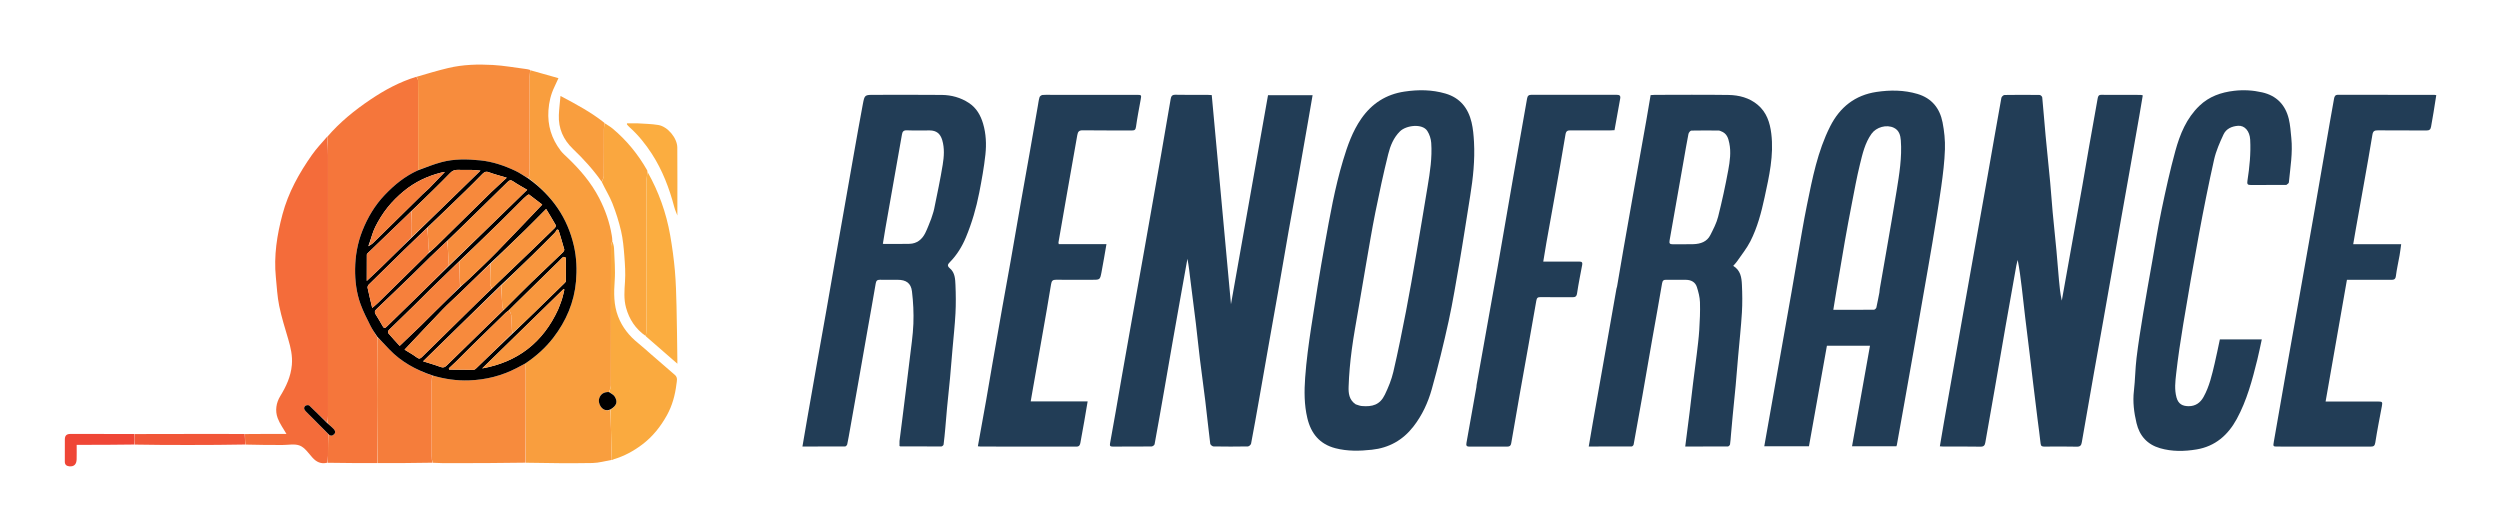 <svg width="3163" height="671" viewBox="0 0 3163 671" fill="none" xmlns="http://www.w3.org/2000/svg">
<g clip-path="url(#clip0_20_2)">
<path d="M2634.66 234.547C2637.56 217.99 2640.25 201.834 2643.08 185.702C2646.66 165.335 2650.38 144.994 2653.95 124.626C2654.43 121.854 2655.15 119.959 2658.49 119.977C2675.16 120.067 2691.82 120.036 2708.49 120.075C2709.12 120.077 2709.75 120.36 2711.03 120.668C2709.57 129.343 2708.18 137.926 2706.68 146.49C2702.46 170.606 2698.22 194.717 2693.95 218.824C2690.18 240.166 2686.32 261.494 2682.57 282.839C2678.67 304.999 2674.86 327.175 2670.98 349.338C2667.64 368.408 2664.28 387.473 2660.9 406.534C2656.96 428.685 2652.96 450.823 2649.05 472.979C2643.96 501.817 2638.93 530.664 2633.92 559.515C2633.29 563.145 2632.14 565.246 2627.62 565.128C2613.97 564.775 2600.3 564.953 2586.63 565.037C2583.76 565.055 2582.11 564.591 2581.76 561.121C2580.73 551.092 2579.25 541.111 2578.01 531.104C2576.07 515.513 2574.16 499.92 2572.27 484.323C2570.82 472.332 2569.45 460.332 2568 448.342C2566.09 432.582 2564.09 416.834 2562.21 401.071C2560.74 388.749 2559.43 376.406 2557.97 364.082C2556.59 352.433 2555.1 340.796 2552.81 328.928C2552.22 331.263 2551.5 333.572 2551.08 335.936C2546.45 361.831 2541.82 387.726 2537.29 413.637C2532.78 439.387 2528.42 465.16 2523.94 490.913C2519.94 513.897 2515.87 536.866 2511.83 559.843C2511.24 563.232 2510.04 565.208 2505.78 565.124C2490.12 564.814 2474.45 565.007 2458.79 564.989C2457.48 564.987 2456.17 564.822 2454.3 564.694C2455.97 554.874 2457.55 545.315 2459.22 535.773C2463.48 511.496 2467.77 487.225 2472.06 462.953C2475.74 442.097 2479.42 421.242 2483.11 400.389C2487.07 378.07 2491.04 355.754 2495.01 333.437C2501.61 296.303 2508.25 259.175 2514.81 222.033C2520.59 189.285 2526.24 156.514 2532.15 123.791C2532.42 122.342 2534.72 120.203 2536.11 120.178C2550.94 119.917 2565.77 119.949 2580.6 120.156C2581.74 120.172 2583.73 122.038 2583.84 123.188C2585.39 139.173 2586.56 155.193 2588.05 171.183C2589.9 191.116 2592.04 211.023 2593.91 230.954C2595.08 243.483 2595.88 256.047 2597.04 268.577C2598.55 284.883 2600.33 301.164 2601.86 317.469C2603.02 329.834 2603.92 342.222 2605.02 354.594C2605.77 363.128 2606.64 371.652 2608.59 380.343C2617.23 331.882 2625.88 283.42 2634.66 234.547Z" fill="#223D56"/>
<path d="M1411.64 520.58C1414.22 505.98 1416.6 491.78 1419.09 477.599C1423.03 455.112 1427.03 432.635 1431.03 410.157C1436.63 378.72 1442.27 347.292 1447.84 315.851C1454.88 276.105 1461.91 236.357 1468.87 196.596C1473.04 172.804 1477.06 148.986 1481.15 125.181C1481.73 121.805 1482.91 119.772 1487.19 119.877C1500.68 120.211 1514.18 119.993 1527.68 120.011C1529.16 120.014 1530.63 120.167 1533.1 120.307C1541.17 208.126 1549.24 295.85 1557.43 384.906C1573.19 295.996 1588.71 208.395 1604.31 120.417C1623.03 120.417 1641.59 120.417 1660.7 120.417C1658.65 132.297 1656.66 143.975 1654.62 155.645C1650.41 179.761 1646.21 203.88 1641.94 227.985C1638.12 249.487 1634.14 270.96 1630.35 292.468C1625.82 318.211 1621.45 343.983 1616.95 369.731C1613.21 391.083 1609.36 412.414 1605.59 433.761C1601.37 457.709 1597.2 481.668 1592.96 505.614C1589.68 524.184 1586.41 542.756 1582.87 561.276C1582.59 562.717 1580.25 564.801 1578.83 564.827C1564.34 565.09 1549.84 565.089 1535.34 564.834C1533.89 564.808 1531.37 562.764 1531.2 561.422C1528.93 543.367 1527.1 525.256 1524.92 507.187C1522.8 489.622 1520.3 472.103 1518.15 454.54C1516.29 439.266 1514.79 423.948 1512.95 408.671C1510.77 390.61 1508.35 372.578 1506.13 354.522C1505.02 345.512 1504.13 336.476 1502.32 327.446C1499.22 344.707 1496.12 361.966 1493.04 379.23C1489.85 397.146 1486.65 415.062 1483.51 432.987C1479.97 453.192 1476.5 473.41 1472.97 493.616C1468.98 516.431 1464.99 539.248 1460.79 562.024C1460.57 563.2 1458.36 564.842 1457.06 564.857C1440.56 565.051 1424.07 564.969 1407.57 565.006C1404.72 565.013 1403.84 564.091 1404.41 561.065C1406.91 547.732 1409.15 534.352 1411.64 520.58Z" fill="#223D56"/>
<path d="M2266.65 369.582C2269.35 354.166 2271.82 339.148 2274.46 324.159C2278.25 302.653 2281.75 281.085 2286.11 259.694C2293.05 225.604 2299.61 191.362 2315.54 159.876C2327.84 135.546 2347.08 120.352 2374.12 116.315C2391.41 113.733 2408.83 113.783 2425.92 118.837C2444.08 124.211 2454.24 136.999 2457.73 154.822C2459.91 165.965 2461.1 177.557 2460.73 188.882C2460.22 204.548 2458.3 220.22 2456.12 235.768C2452.78 259.507 2448.84 283.165 2444.92 306.817C2441.24 329.009 2437.24 351.149 2433.39 373.312C2429.25 397.101 2425.14 420.894 2420.96 444.676C2417.22 466.021 2413.41 487.354 2409.61 508.69C2406.39 526.767 2403.15 544.84 2399.91 562.913C2399.82 563.387 2399.6 563.837 2399.33 564.64C2380.83 564.64 2362.27 564.64 2343.2 564.64C2350.79 522.167 2358.3 480.053 2365.91 437.442C2347.65 437.442 2329.78 437.442 2311.41 437.442C2303.86 479.703 2296.31 521.988 2288.69 564.61C2269.91 564.61 2251.35 564.61 2232.16 564.61C2243.64 499.547 2255.07 434.77 2266.65 369.582ZM2377.8 370.177C2377.95 368.688 2378 367.184 2378.26 365.714C2381.14 349.102 2384.09 332.501 2386.95 315.884C2391.21 291.124 2395.6 266.384 2399.58 241.578C2402.98 220.377 2406.52 199.129 2404.92 177.52C2404.44 171.147 2402.76 164.925 2396.26 161.723C2386.9 157.115 2373.88 160.806 2367.82 169.3C2359.5 180.97 2356.45 194.668 2353.15 208.113C2349.13 224.481 2346.16 241.113 2342.93 257.668C2339.83 273.572 2336.86 289.503 2334.05 305.461C2330.36 326.465 2326.87 347.505 2323.32 368.533C2322.04 376.152 2320.83 383.784 2319.5 391.976C2337.08 391.976 2354.03 392.028 2370.98 391.849C2372.04 391.838 2373.75 390.165 2374.02 389.003C2375.38 383.049 2376.38 377.01 2377.8 370.177Z" fill="#223D56"/>
<path d="M1138.06 558.002C1139.39 547.404 1140.71 537.238 1141.99 527.067C1143.56 514.598 1145.1 502.125 1146.65 489.652C1148.1 477.832 1149.62 466.018 1150.98 454.186C1152.67 439.399 1155.04 424.626 1155.61 409.79C1156.13 396.093 1155.46 382.223 1153.82 368.611C1152.54 358.072 1146.26 354.012 1135.77 354.002C1128.27 353.995 1120.77 354.129 1113.28 353.95C1109.65 353.863 1108.5 355.419 1107.92 358.846C1104.59 378.58 1100.99 398.267 1097.51 417.976C1093.66 439.805 1089.86 461.643 1086.02 483.473C1082.52 503.35 1078.99 523.222 1075.46 543.094C1074.33 549.447 1073.26 555.813 1071.92 562.121C1071.69 563.2 1070.23 564.826 1069.33 564.834C1051.53 564.995 1033.73 564.954 1015.24 564.954C1017.33 552.77 1019.3 541.111 1021.34 529.463C1025.55 505.348 1029.78 481.235 1034.05 457.128C1037.82 435.787 1041.68 414.461 1045.45 393.118C1049.01 372.919 1052.48 352.702 1056.02 332.499C1059.77 311.152 1063.56 289.814 1067.32 268.471C1071.57 244.362 1075.77 220.245 1080.05 196.142C1083.87 174.643 1087.62 153.131 1091.68 131.678C1093.9 119.95 1094.16 120 1106.02 120C1134.51 120 1163 119.79 1191.49 120.099C1203.76 120.232 1215.4 123.388 1225.85 130.258C1235.42 136.55 1240.68 145.894 1243.79 156.406C1247.55 169.124 1248.14 182.42 1246.75 195.438C1245.01 211.684 1242.04 227.831 1238.92 243.889C1235.18 263.116 1229.69 281.873 1222.17 300.023C1217.28 311.825 1210.77 322.51 1201.81 331.605C1198.97 334.488 1198.07 336.369 1201.81 339.523C1208.23 344.933 1208.54 353.047 1208.86 360.574C1209.37 372.47 1209.49 384.428 1208.88 396.313C1208.1 411.345 1206.42 426.329 1205.14 441.334C1204.08 453.706 1203.13 466.087 1201.97 478.45C1200.81 490.966 1199.41 503.459 1198.21 515.972C1197.38 524.542 1196.77 533.132 1195.99 541.707C1195.36 548.628 1194.73 555.552 1193.83 562.439C1193.7 563.391 1191.98 564.86 1190.99 564.865C1173.67 564.949 1156.34 564.844 1139.02 564.755C1138.74 564.754 1138.47 564.443 1138.03 564.18C1138.03 562.323 1138.03 560.378 1138.06 558.002ZM1178.19 276.703C1179.44 272.583 1181.04 268.533 1181.9 264.331C1185.69 245.7 1189.7 227.098 1192.73 208.34C1194.39 198.109 1195.16 187.613 1192.11 177.26C1189.71 169.142 1184.82 165.05 1176.24 165.011C1166.58 164.968 1156.91 165.266 1147.27 164.879C1143.04 164.709 1141.76 166.684 1141.16 170.095C1138.45 185.4 1135.75 200.705 1133.05 216.01C1128.77 240.262 1124.48 264.511 1120.23 288.767C1119.1 295.228 1118.1 301.713 1116.98 308.575C1128.65 308.575 1139.74 308.843 1150.82 308.492C1160.14 308.197 1166.63 302.922 1170.65 294.809C1173.43 289.196 1175.58 283.266 1178.19 276.703Z" fill="#223D56"/>
<path d="M2045.87 362.72C2048.64 346.473 2051.3 330.646 2054.06 314.837C2058.02 292.182 2062.03 269.536 2066.05 246.894C2071.65 215.459 2077.29 184.034 2082.87 152.597C2084.75 142.013 2086.49 131.404 2088.37 120.327C2090.24 120.214 2092.01 120.015 2093.78 120.014C2124.78 119.995 2155.77 119.694 2186.76 120.144C2200.19 120.338 2213.19 123.673 2223.81 132.567C2235.04 141.964 2239.29 154.89 2241.03 168.978C2244.43 196.527 2238.31 223.07 2232.58 249.62C2228.45 268.761 2223.47 287.783 2214.56 305.298C2209.95 314.359 2203.36 322.422 2197.57 330.873C2196.29 332.742 2194.62 334.347 2192.86 336.39C2202.23 342.035 2203.44 351.12 2203.86 360.061C2204.42 371.866 2204.58 383.753 2203.86 395.54C2202.75 413.872 2200.72 432.149 2199.13 450.453C2198.05 462.824 2197.11 475.207 2195.98 487.573C2194.8 500.42 2193.42 513.25 2192.19 526.093C2191.41 534.17 2190.72 542.255 2190 550.337C2189.65 554.294 2189.48 558.278 2188.85 562.191C2188.68 563.227 2187.15 564.835 2186.23 564.843C2168.44 565.001 2150.64 564.961 2132.16 564.961C2134.07 549.995 2135.97 535.627 2137.75 521.245C2139.23 509.258 2140.54 497.248 2142.01 485.259C2143.53 472.95 2145.23 460.665 2146.7 448.351C2147.91 438.163 2149.25 427.971 2149.89 417.74C2150.63 405.974 2151.17 394.147 2150.8 382.379C2150.59 375.891 2148.85 369.301 2146.85 363.063C2144.87 356.906 2139.64 354.135 2133.26 354.036C2124.93 353.908 2116.6 354.089 2108.27 353.962C2104.9 353.911 2103.47 354.812 2102.84 358.587C2098.89 382.245 2094.5 405.83 2090.35 429.455C2086.17 453.244 2082.12 477.059 2077.94 500.849C2074.34 521.381 2070.65 541.898 2066.88 562.4C2066.7 563.356 2065.35 564.822 2064.54 564.829C2046.59 564.968 2028.63 564.936 2010.07 564.936C2011.81 554.74 2013.4 545.176 2015.08 535.629C2019.04 513.143 2023.06 490.668 2027.02 468.183C2033.08 433.804 2039.12 399.42 2045.18 365.041C2045.29 364.394 2045.59 363.779 2045.87 362.72ZM2177.19 165.936C2176.4 165.67 2175.62 165.18 2174.83 165.174C2163.18 165.088 2151.52 164.93 2139.87 165.223C2138.59 165.255 2136.57 167.796 2136.24 169.442C2133.99 180.791 2132.09 192.211 2130.09 203.609C2124.19 237.149 2118.35 270.696 2112.36 304.217C2111.72 307.776 2112.53 309.102 2116.22 309.041C2125.04 308.897 2133.88 309.248 2142.69 308.916C2151.52 308.584 2159.62 305.931 2163.9 297.445C2167.69 289.949 2171.72 282.304 2173.75 274.248C2178.68 254.705 2182.98 234.97 2186.61 215.143C2188.65 203.987 2190.3 192.518 2187.91 181.096C2186.61 174.866 2184.95 168.674 2177.19 165.936Z" fill="#223D56"/>
<path d="M1853.33 290.481C1851.01 304.455 1849.01 318.046 1846.62 331.568C1842.2 356.491 1838.26 381.525 1832.84 406.234C1826.5 435.169 1819.44 463.987 1811.44 492.505C1806.7 509.407 1799.3 525.44 1788.29 539.59C1774.82 556.922 1757.34 566.675 1735.62 569.016C1720.21 570.678 1704.86 571.045 1689.64 567.121C1669.59 561.952 1658.66 548.445 1654.03 528.952C1650.02 512.089 1650.07 494.861 1651.28 477.863C1652.81 456.446 1655.73 435.087 1658.96 413.84C1664.3 378.679 1669.93 343.551 1676.23 308.552C1682.62 273.042 1688.86 237.446 1699.27 202.817C1704.82 184.379 1711.15 166.165 1722.3 150.139C1735.68 130.923 1753.69 119.291 1777.1 115.843C1794.56 113.273 1811.69 113.385 1828.73 118.347C1847.23 123.734 1857.5 136.72 1861.8 154.675C1863.74 162.818 1864.45 171.344 1864.91 179.741C1866.15 202.64 1863.73 225.326 1860.08 247.909C1857.81 261.951 1855.67 276.013 1853.33 290.481ZM1715.21 511.558C1717.74 512.294 1720.23 513.467 1722.8 513.691C1736.18 514.86 1745.85 512.387 1752.15 499.258C1756.58 490.05 1760.55 480.36 1762.86 470.451C1768.79 444.995 1773.94 419.348 1778.91 393.683C1783.57 369.649 1787.73 345.515 1791.88 321.386C1796.8 292.854 1801.47 264.281 1806.24 235.725C1809.28 217.552 1812.08 199.31 1810.8 180.842C1810.44 175.654 1808.64 170.01 1805.83 165.66C1799.49 155.849 1779 158.525 1771.24 166.181C1763.07 174.231 1758.99 184.564 1756.37 195.074C1750.29 219.474 1745.03 244.094 1740.08 268.754C1735.66 290.808 1732.04 313.026 1728.17 335.188C1725 353.281 1721.95 371.395 1718.91 389.508C1715.95 407.119 1712.59 424.68 1710.27 442.376C1708.22 457.958 1706.77 473.677 1706.26 489.375C1706.01 497.217 1706.68 505.853 1715.21 511.558Z" fill="#223D56"/>
<path d="M2892.67 233.98C2877.37 233.994 2862.54 233.912 2847.72 234.054C2843.6 234.093 2842.82 232.894 2843.46 228.729C2846.12 211.498 2847.87 194.147 2846.93 176.674C2846.34 165.799 2839.95 158.564 2831.66 159.148C2823.77 159.704 2816.58 162.841 2813.22 170.056C2808.43 180.341 2803.72 190.979 2801.25 201.977C2794.23 233.288 2787.97 264.787 2782.11 296.343C2775.08 334.233 2768.56 372.224 2762.22 410.238C2758.74 431.114 2755.63 452.077 2753.25 473.102C2752.15 482.847 2751 492.789 2753.68 502.73C2755.99 511.276 2761.38 513.864 2769.07 513.908C2777.6 513.956 2783.8 509.674 2787.93 502.22C2795.28 488.982 2798.55 474.397 2801.98 459.883C2804.33 449.901 2806.33 439.834 2808.57 429.404C2825.9 429.404 2843.31 429.404 2861.63 429.404C2859.73 438.039 2858.05 446.562 2855.97 454.986C2849.58 480.768 2842.8 506.428 2830 529.994C2818.87 550.483 2802.65 564.677 2779.23 568.599C2763.81 571.18 2748.13 571.496 2732.83 567.046C2716.71 562.36 2706.94 551.375 2703.12 535.316C2699.94 521.934 2698.2 508.412 2699.83 494.486C2701.45 480.68 2701.47 466.685 2703.15 452.889C2705.4 434.341 2708.37 415.872 2711.4 397.43C2715.05 375.234 2719.04 353.094 2722.96 330.943C2726.82 309.113 2730.28 287.197 2734.82 265.506C2740.03 240.574 2745.49 215.646 2752.22 191.093C2758.02 169.913 2766.32 149.528 2782.74 133.804C2794.99 122.072 2810 116.808 2826.65 114.881C2838.69 113.488 2850.43 114.185 2862.15 116.867C2880.35 121.029 2891.41 132.617 2895.76 150.378C2897.67 158.188 2898.14 166.376 2898.97 174.423C2900.91 193.358 2897.7 212.047 2895.87 230.791C2895.76 231.927 2894.08 232.912 2892.67 233.98Z" fill="#223D56"/>
<path d="M2993 309C3008.12 309 3022.74 309 3037.97 309C3037.22 314.257 3036.7 318.796 3035.91 323.289C3034.4 331.924 3032.37 340.487 3031.29 349.172C3030.74 353.673 3028.56 354.062 3024.99 354.041C3008.66 353.947 2992.33 354 2976 354.001C2974.01 354.001 2972.03 354.001 2969.34 354.001C2960.35 405.306 2951.4 456.353 2942.35 507.998C2949.99 507.998 2956.79 507.998 2963.59 507.998C2978.59 507.999 2993.59 507.984 3008.59 508.007C3014.22 508.015 3014.54 508.601 3013.51 514.074C3010.63 529.358 3007.61 544.625 3005.22 559.989C3004.55 564.297 3002.88 565.068 2999.15 565.052C2975.98 564.95 2952.82 565.001 2929.66 565.001C2913.82 565.001 2897.99 565.007 2882.16 564.998C2875.78 564.995 2875.78 564.979 2876.87 558.738C2881.56 531.842 2886.23 504.942 2890.97 478.054C2896.56 446.281 2902.24 414.521 2907.86 382.752C2914.86 343.164 2921.89 303.58 2928.81 263.978C2935.31 226.82 2941.68 189.638 2948.12 152.47C2949.73 143.176 2951.42 133.894 2953.08 124.61C2953.59 121.783 2954.55 119.915 2958.17 119.927C2998.83 120.057 3039.5 120.019 3080.16 120.038C3080.65 120.039 3081.13 120.193 3082.37 120.403C3081.22 127.686 3080.12 134.947 3078.92 142.193C3077.92 148.234 3076.75 154.247 3075.78 160.292C3075.21 163.788 3073.62 165.132 3069.83 165.095C3049.33 164.894 3028.83 165.101 3008.34 164.918C3004.09 164.88 3002.29 165.978 3001.57 170.485C2998.27 190.898 2994.57 211.245 2990.97 231.608C2987.53 250.998 2984.04 270.377 2980.59 289.765C2979.49 295.933 2978.46 302.112 2977.28 309C2982.6 309 2987.56 309 2993 309Z" fill="#223D56"/>
<path d="M1247.66 506.547C1250.35 491.131 1252.85 476.118 1255.45 461.124C1259.61 437.168 1263.8 413.217 1268.05 389.276C1271.52 369.731 1275.16 350.216 1278.6 330.667C1283.14 304.929 1287.53 279.165 1292.04 253.423C1295.44 234.034 1298.97 214.669 1302.39 195.282C1305.97 174.922 1309.49 154.549 1313.04 134.183C1313.7 130.436 1314.13 126.616 1315.22 122.995C1315.59 121.745 1317.56 120.305 1318.94 120.152C1322.56 119.749 1326.26 120.001 1329.92 120C1365.91 119.999 1401.9 119.996 1437.89 120.003C1444.33 120.004 1444.27 120.012 1443.14 126.306C1441.08 137.703 1438.84 149.076 1437.25 160.538C1436.72 164.347 1435.38 165.081 1431.96 165.061C1411.3 164.938 1390.64 165.182 1369.98 164.866C1365.16 164.792 1363.73 166.672 1363 170.872C1358.52 196.786 1353.86 222.67 1349.3 248.571C1345.89 267.954 1342.52 287.346 1339.17 306.739C1339.09 307.192 1339.34 307.703 1339.58 308.86C1359.37 308.86 1379.27 308.86 1399.89 308.86C1397.71 321.31 1395.83 333.01 1393.58 344.636C1391.76 354.039 1391.55 354 1381.66 354C1366.5 354 1351.34 354.108 1336.18 353.931C1332.06 353.882 1330.53 355.146 1329.85 359.434C1326.37 381.159 1322.47 402.816 1318.68 424.489C1314.47 448.599 1310.2 472.701 1305.96 496.808C1305.36 500.204 1304.78 503.603 1304.04 507.888C1328.12 507.888 1351.79 507.888 1376.08 507.888C1374.55 516.911 1373.22 525.022 1371.8 533.117C1370.22 542.077 1368.55 551.019 1366.96 559.976C1366.43 562.964 1365.66 565.086 1361.74 565.074C1321.42 564.949 1281.1 564.998 1240.78 564.983C1239.8 564.982 1238.83 564.803 1237.2 564.642C1240.67 545.236 1244.09 526.097 1247.66 506.547Z" fill="#223D56"/>
<path d="M774.005 581.834C765.872 583.224 757.757 585.668 749.601 585.811C721.72 586.3 693.825 585.98 665.47 585.443C665.003 546.126 665.022 507.335 664.957 468.544C664.953 465.751 664.339 462.959 664.327 460.017C678.159 450.845 690.198 440.066 700.066 427.242C716.239 406.226 726.48 382.385 728.757 355.89C730.036 341.01 729.465 325.952 726.082 311.105C717.937 275.366 698.353 247.485 669.044 225.698C669.42 222.654 669.959 220.026 669.963 217.399C670.016 177.165 669.981 136.932 670.045 96.699C670.049 94.091 670.698 91.485 671.046 88.878C682.707 92.165 694.367 95.451 706.555 98.886C704.599 103.145 703.062 106.631 701.41 110.061C696.907 119.41 694.596 129.201 693.876 139.613C692.561 158.647 697.854 175.485 709.255 190.507C711.751 193.795 714.95 196.572 717.963 199.439C733.857 214.566 747.999 231.111 758.105 250.704C765.772 265.569 771.305 281.255 774.01 297.844C774.351 299.93 774.685 302.017 774.707 304.692C773.928 307.454 773.061 309.627 773.059 311.801C772.985 370.415 773.029 429.029 772.91 487.642C772.904 490.444 771.59 493.242 770.478 496.027C763.628 495.728 759.345 499.11 757.869 504.914C757.168 507.669 758.228 511.569 759.852 514.063C762.549 518.206 766.753 520.37 772.095 518.564C772.456 526.71 772.772 534.457 772.99 542.207C773.361 555.415 773.67 568.625 774.005 581.834Z" fill="#F99E3E"/>
<path d="M414.005 173.167C429.919 154.617 448.772 139.357 468.916 125.827C486.704 113.879 505.539 103.615 526.854 97.133C528.068 98.954 528.904 100.62 528.936 102.301C529.081 109.96 528.997 117.623 529 125.285C529.011 155.24 529.024 185.195 528.875 215.463C512.476 222.815 499.142 233.722 486.996 246.411C474.286 259.689 465.175 275.088 458.454 292.05C452.316 307.54 449.497 323.848 449.292 340.272C449.103 355.351 450.992 370.59 456.201 384.924C459.612 394.313 464.285 403.267 468.754 412.237C471.119 416.985 474.255 421.349 477.034 426.362C477.017 479.836 477.009 532.834 477.002 585.833C456.312 585.879 435.622 585.924 414.501 585.492C414.38 582.234 414.92 579.457 414.958 576.672C415.082 567.41 415.026 558.146 415.371 549.045C418.025 552.169 420.774 551.39 422.805 549.307C424.964 547.093 423.942 544.467 421.924 542.48C419.348 539.945 416.621 537.563 414.122 534.723C414.523 531.696 414.969 529.062 414.97 526.427C415.005 416.306 415.02 306.185 414.957 196.064C414.953 188.431 414.337 180.799 414.005 173.167Z" fill="#F5763B"/>
<path d="M1868.14 487.255C1871.12 470.541 1874.05 454.258 1876.96 437.972C1882.93 404.589 1888.97 371.218 1894.83 337.816C1901.35 300.66 1907.66 263.467 1914.14 226.306C1920.06 192.407 1926.11 158.531 1932.07 124.639C1932.63 121.426 1933.98 119.907 1937.64 119.921C1973.47 120.055 2009.3 120.034 2045.13 119.949C2048.64 119.941 2050.61 120.677 2049.88 124.679C2047.48 137.858 2045.13 151.049 2042.68 164.705C2040.59 164.808 2038.65 164.985 2036.7 164.988C2020.21 165.01 2003.71 165.082 1987.21 164.941C1983.34 164.908 1981.41 165.593 1980.66 170.126C1976.34 196.406 1971.6 222.617 1966.95 248.842C1963.51 268.226 1959.96 287.59 1956.52 306.974C1955.14 314.766 1953.93 322.587 1952.53 331C1962.84 331 1972.63 330.999 1982.43 331.001C1987.76 331.002 1993.09 331.087 1998.42 330.981C2001.36 330.923 2002.33 332.198 2001.82 334.957C1999.59 346.991 1997.1 358.986 1995.31 371.085C1994.67 375.435 1992.75 376.085 1989.08 376.05C1975.75 375.923 1962.42 376.086 1949.09 375.943C1945.72 375.906 1944.41 376.634 1943.75 380.426C1937.03 419.399 1929.95 458.311 1923.03 497.252C1919.27 518.43 1915.61 539.625 1911.99 560.828C1911.48 563.833 1910.13 565.059 1907.04 565.041C1891.04 564.946 1875.04 564.935 1859.04 565.04C1855.13 565.065 1854.8 563.406 1855.42 560.048C1859.7 536.611 1863.81 513.142 1867.96 489.681C1868.07 489.029 1868.04 488.351 1868.14 487.255Z" fill="#223D56"/>
<path d="M413.667 173.215C414.337 180.799 414.953 188.431 414.957 196.064C415.02 306.185 415.005 416.306 414.97 526.427C414.969 529.062 414.523 531.696 413.798 534.572C405.999 527.515 398.773 520.125 391.254 513.045C390.407 512.248 387.303 512.546 386.295 513.475C383.735 515.833 384.786 518.328 387.091 520.633C396.457 529.999 405.731 539.457 415.039 548.882C415.026 558.146 415.082 567.41 414.958 576.672C414.92 579.457 414.38 582.234 414.037 585.424C406.225 587.414 400.289 584.57 395.111 578.748C390.266 573.301 385.654 566.352 379.413 563.802C372.994 561.179 364.727 563.028 357.269 563.007C341.824 562.963 326.379 562.976 310.468 562.481C310.003 557.72 310.004 553.443 310.006 549.166C318.997 549.113 327.988 549.039 336.98 549.012C345.754 548.985 354.528 549.006 362.423 549.006C358.659 542.398 353.905 536.071 351.289 528.958C347.813 519.508 349.42 509.595 354.626 501.077C362.112 488.826 367.968 476.394 369.25 461.705C370.248 450.271 367.81 439.81 364.672 429.148C360.553 415.155 356.159 401.178 353.233 386.918C350.808 375.1 350.235 362.892 349.023 350.839C346.296 323.706 350.433 297.275 357.414 271.153C364.773 243.622 378.389 219.142 394.622 196.051C400.258 188.033 407.06 180.835 413.667 173.215Z" fill="#F46C3A"/>
<path d="M529.036 215.149C529.024 185.195 529.011 155.24 529 125.285C528.997 117.623 529.081 109.96 528.936 102.301C528.904 100.62 528.068 98.954 527.238 97.119C540.239 93.305 553.522 89.306 566.991 86.084C585.574 81.637 604.611 81.131 623.54 82.194C637.691 82.989 651.741 85.567 665.834 87.372C667.441 87.578 669.032 87.913 670.838 88.533C670.697 91.485 670.049 94.091 670.045 96.699C669.981 136.932 670.016 177.165 669.963 217.399C669.959 220.026 669.42 222.654 668.721 225.556C662.9 222.561 657.724 218.794 652.034 216.12C637.894 209.475 623.257 204.456 607.495 202.883C591.126 201.249 574.833 200.87 558.876 205.086C548.75 207.762 538.971 211.75 529.036 215.149Z" fill="#F78C3D"/>
<path d="M664.009 460.167C664.339 462.959 664.953 465.751 664.957 468.544C665.022 507.335 665.003 546.126 665.006 585.375C633.623 585.887 602.238 585.946 570.853 585.993C563.213 586.004 555.574 585.978 547.435 585.492C546.625 582.391 546.046 579.767 546.041 577.142C545.978 545.602 545.978 514.062 546.044 482.521C546.049 480.069 546.671 477.619 547.394 475.104C562.633 479.584 577.61 481.79 593.347 481.269C614.845 480.556 634.814 475.443 653.764 465.644C657.203 463.865 660.595 461.995 664.009 460.167Z" fill="#F78B3D"/>
<path d="M774.254 581.893C773.67 568.625 773.361 555.415 772.99 542.207C772.772 534.457 772.456 526.71 772.415 518.415C780.37 513.188 781.673 508.406 777.808 501.872C776.358 499.421 773.241 497.956 770.884 496.042C771.589 493.242 772.904 490.444 772.91 487.642C773.029 429.029 772.985 370.415 773.059 311.801C773.061 309.627 773.928 307.454 774.755 305.118C775.733 308.075 776.77 311.178 776.889 314.316C777.401 327.886 778.687 341.541 777.713 355.022C776.588 370.586 776.379 385.792 782.055 400.494C787.283 414.038 796.045 425.044 807.37 434.125C813.139 438.751 818.567 443.801 824.157 448.651C834.07 457.252 843.964 465.876 853.917 474.431C857.849 477.811 856.261 482.354 855.816 486.087C854.18 499.82 850.534 513.183 843.819 525.306C835.84 539.709 825.822 552.411 812.356 562.533C801.432 570.744 789.881 577.069 776.302 581.117C775.441 581.401 775.206 581.599 774.999 581.829C774.834 581.87 774.668 581.911 774.254 581.893Z" fill="#FAAA3F"/>
<path d="M547.005 475.167C546.671 477.619 546.049 480.069 546.044 482.521C545.978 514.062 545.978 545.602 546.041 577.142C546.046 579.767 546.625 582.39 546.971 585.424C523.981 585.879 500.955 585.926 477.466 585.903C477.009 532.834 477.017 479.836 477.345 426.504C482.577 431.412 487.455 436.686 492.407 441.889C507.62 457.872 526.383 468.049 547.005 475.167Z" fill="#F57D3B"/>
<path d="M816.889 425.045C804.155 416.236 796.135 404.064 792.068 389.32C789.102 378.566 789.986 367.631 790.74 356.579C791.479 345.743 790.759 334.749 789.927 323.882C789.119 313.337 788.163 302.679 785.796 292.41C783.055 280.517 779.336 268.746 774.855 257.39C771.201 248.13 765.801 239.56 761.388 230.236C762.401 227.413 763.871 225.044 763.894 222.661C764.08 202.849 763.964 183.034 764.046 163.22C764.056 160.774 764.695 158.33 765.042 155.886C768.388 158.124 771.969 160.081 775.041 162.647C792.913 177.58 807.379 195.372 818.872 215.603C819.028 215.878 819.019 216.246 819.141 217.338C818.796 221.56 818.055 225.015 818.051 228.47C817.981 291.583 818.012 354.696 817.953 417.809C817.951 420.221 817.259 422.633 816.889 425.045Z" fill="#FAA73F"/>
<path d="M817.028 425.359C817.259 422.633 817.951 420.221 817.953 417.809C818.012 354.696 817.981 291.583 818.051 228.47C818.055 225.015 818.796 221.56 819.309 217.629C833.337 242.437 842.962 269.292 847.925 297.693C850.504 312.447 852.539 327.341 853.855 342.258C855.19 357.372 855.574 372.586 855.947 387.766C856.497 410.165 856.67 432.573 857 454.977C857.019 456.231 857.003 457.485 857.003 460.176C843.049 448.091 830.108 436.881 817.028 425.359Z" fill="#FBAD40"/>
<path d="M764.909 155.573C764.695 158.33 764.056 160.774 764.046 163.22C763.964 183.034 764.08 202.849 763.894 222.661C763.871 225.044 762.401 227.413 761.241 229.914C750.606 214.67 738.215 201.133 724.9 188.388C712.696 176.706 706.363 162.486 707.066 145.499C707.387 137.739 708.378 130.007 709.141 121.409C729.257 132.019 747.974 142.055 764.909 155.573Z" fill="#F99E3E"/>
<path d="M806.017 156.005C815.348 156.67 824.292 156.687 832.989 158.159C844.753 160.149 856.827 174.667 856.926 186.618C857.164 215.187 857.003 243.76 857.003 272.671C855.69 269.129 854.057 265.639 853.092 261.973C846.822 238.18 838.125 215.341 824.737 194.651C816.802 182.389 807.619 170.917 796.62 161.09C795.392 159.994 794.322 158.716 793.231 157.475C793.082 157.306 793.243 156.863 793.289 156.005C797.343 156.005 801.431 156.005 806.017 156.005Z" fill="#FBAD40"/>
<path d="M309.542 549.092C310.004 553.443 310.003 557.72 310.004 562.416C286.746 562.89 263.487 562.972 240.227 562.994C217.13 563.016 194.032 562.978 170.46 562.494C169.993 557.738 170 553.453 170.007 549.167C200.578 549.11 231.15 549.041 261.721 549.001C277.507 548.981 293.292 549.011 309.542 549.092Z" fill="#F15638"/>
<path d="M169.543 549.095C170 553.452 169.993 557.738 169.996 562.428C145.893 562.833 121.779 562.833 96.998 562.833C96.998 569.21 97.12 575.14 96.966 581.063C96.794 587.641 93.558 590.623 87.45 589.964C84.117 589.604 82.003 587.847 82.004 584.207C82.007 574.717 81.917 565.226 82.043 555.737C82.106 550.993 84.344 549.012 89.163 549.01C115.801 549.002 142.44 549.017 169.543 549.095Z" fill="#EF4636"/>
<path d="M775.266 581.865C775.206 581.599 775.441 581.401 775.911 581.136C775.923 581.324 775.728 581.612 775.266 581.865Z" fill="#F99E3E"/>
<path d="M547.394 475.104C526.383 468.049 507.62 457.872 492.407 441.889C487.455 436.686 482.577 431.412 477.355 426.028C474.255 421.349 471.119 416.985 468.754 412.237C464.285 403.267 459.612 394.313 456.201 384.924C450.993 370.59 449.103 355.351 449.292 340.272C449.497 323.848 452.316 307.539 458.454 292.05C465.175 275.088 474.286 259.689 486.996 246.411C499.142 233.722 512.476 222.815 528.875 215.463C538.971 211.75 548.75 207.762 558.876 205.086C574.833 200.87 591.126 201.249 607.495 202.883C623.257 204.456 637.894 209.475 652.034 216.12C657.724 218.794 662.9 222.561 668.634 225.973C698.352 247.485 717.937 275.366 726.082 311.105C729.465 325.952 730.036 341.01 728.757 355.89C726.48 382.385 716.239 406.226 700.066 427.242C690.198 440.066 678.158 450.845 664.327 460.017C660.595 461.995 657.203 463.865 653.764 465.644C634.814 475.443 614.845 480.556 593.347 481.269C577.61 481.79 562.633 479.584 547.394 475.104ZM468.195 310.272C469.503 309.31 470.95 308.491 472.097 307.366C493.108 286.743 514.071 266.072 535.078 245.445C537.714 242.857 540.667 240.587 543.251 237.951C549.833 231.239 556.289 224.403 562.877 217.531C561.273 217.821 559.695 218.015 558.164 218.397C540.758 222.74 524.855 230.376 511.033 241.719C503.55 247.859 496.509 254.811 490.466 262.356C484.405 269.923 479.16 278.346 474.816 287.024C471.231 294.184 469.485 302.263 466.383 310.157C466.33 310.608 466.277 311.059 466.225 311.51C466.703 311.239 467.181 310.969 468.195 310.272ZM643.82 392.685C642.399 393.769 640.85 394.721 639.577 395.957C625.545 409.596 611.53 423.252 597.566 436.961C590.684 443.717 583.949 450.622 577.087 457.399C574.094 460.355 570.949 463.158 567.873 466.03C567.992 466.557 568.111 467.083 568.23 467.61C578.382 467.738 588.532 467.902 598.684 467.94C599.706 467.944 600.982 467.448 601.718 466.743C617.216 451.884 632.653 436.961 648.714 421.788C658.147 412.691 667.603 403.617 677.009 394.491C689.375 382.493 701.71 370.464 714.028 358.417C714.816 357.646 715.889 356.614 715.902 355.691C716.044 345.863 716.04 336.032 715.856 326.205C715.848 325.789 713.212 324.73 712.619 325.143C710.687 326.492 709.142 328.393 707.434 330.067C690.651 346.521 673.867 362.974 657.079 379.424C652.768 383.647 648.443 387.856 643.82 392.685ZM521.653 299.839C550.106 272.135 578.558 244.43 607.888 215.872C603.379 215.501 600.302 215.087 597.219 215.028C591.225 214.912 585.218 215.213 579.237 214.922C575.056 214.718 572.067 216.222 569.238 219.169C562.63 226.053 555.812 232.738 549.013 239.436C539.693 248.619 530.312 257.74 520.322 267.174C518.855 268.627 517.406 270.099 515.918 271.53C499.195 287.62 482.462 303.699 465.754 319.804C465.069 320.465 464.117 321.349 464.109 322.137C464.001 333.255 464.036 344.374 464.036 355.42C469.941 349.854 476.147 344.165 482.174 338.291C495.178 325.617 508.089 312.848 521.653 299.839ZM540.337 288.158C530.865 297.294 521.355 306.391 511.929 315.575C496.715 330.397 481.532 345.252 466.433 360.19C465.519 361.095 464.832 362.981 465.086 364.192C466.809 372.421 468.814 380.591 470.917 389.589C473.872 387.027 476.249 385.177 478.386 383.083C498.376 363.486 518.33 343.853 538.277 324.212C539.954 322.561 541.498 320.775 543.818 318.988C546.4 316.631 549.059 314.352 551.553 311.904C572.875 290.97 594.168 270.005 615.469 249.048C617.417 247.132 619.32 245.169 621.312 243.302C627.572 237.437 633.864 231.608 641.104 224.872C632.742 222.349 625.406 220.491 618.352 217.873C614.151 216.313 612.094 218.264 609.579 220.85C602.737 227.884 595.784 234.815 588.748 241.656C572.858 257.108 556.891 272.482 540.337 288.158ZM637.75 391.754C639.673 389.825 641.59 387.889 643.521 385.967C653.182 376.35 662.743 366.629 672.537 357.149C685.783 344.328 699.228 331.713 712.512 318.931C713.34 318.135 714.158 316.482 713.894 315.528C711.622 307.317 709.1 299.175 706.652 291.012C706.029 290.788 705.407 290.565 704.784 290.342C703.751 291.832 702.91 293.512 701.653 294.781C692.41 304.116 683.175 313.462 673.761 322.624C660.571 335.462 647.228 348.144 633.332 361.16C600.912 392.89 568.492 424.62 535.286 457.119C543.292 459.665 550.478 461.655 557.422 464.286C560.873 465.593 562.875 464.662 565.234 462.325C575.546 452.11 586.015 442.056 596.398 431.913C609.986 418.637 623.547 405.333 637.75 391.754ZM565.333 305.16C558.375 311.786 551.366 318.358 544.473 325.051C537.024 332.283 529.742 339.689 522.282 346.911C506.966 361.74 491.632 376.552 476.167 391.225C473.882 393.393 473.738 395.174 475.227 397.618C478.269 402.612 481.402 407.562 484.188 412.698C485.845 415.751 487.128 415.378 489.29 413.254C501.426 401.332 513.688 389.541 525.843 377.64C539.945 363.832 553.981 349.957 568.661 335.833C601.139 304.235 633.617 272.637 666.996 240.164C660.711 236.43 654.714 233.239 649.155 229.412C646.27 227.426 644.631 227.845 642.384 230.059C627.418 244.808 612.364 259.466 597.343 274.159C586.875 284.399 576.416 294.647 565.333 305.16ZM580.337 331.157C568.675 342.486 556.984 353.785 545.365 365.157C538.479 371.897 531.766 378.813 524.872 385.543C513.886 396.267 502.776 406.864 491.854 417.653C491.07 418.428 490.713 420.901 491.312 421.609C495.874 427.007 500.724 432.162 505.684 437.613C515.042 428.67 523.933 420.257 532.725 411.743C538.23 406.41 543.556 400.893 549.018 395.515C560.005 384.696 571.029 373.916 582.674 362.821C586.786 359.049 590.974 355.356 594.995 351.489C606.04 340.868 617.266 330.42 627.963 319.457C647.225 299.716 666.153 279.649 686.048 258.853C681.713 255.546 675.449 250.768 669.184 245.989C668.098 246.089 665.264 248.301 662.723 250.809C652.719 260.683 642.893 270.738 632.84 280.562C615.609 297.402 598.257 314.119 580.337 331.157ZM622.73 364.771C625.221 362.344 627.694 359.899 630.204 357.492C644.602 343.686 659.022 329.905 673.406 316.086C682.98 306.888 692.537 297.674 701.995 288.359C702.806 287.561 703.522 285.55 703.086 284.776C699.284 278.036 695.209 271.45 690.948 264.375C681.87 273.497 673.488 282.132 664.874 290.53C650.312 304.727 635.605 318.774 620.339 333.154C607.264 345.897 594.216 358.668 581.104 371.373C574.167 378.094 566.862 384.453 560.167 391.403C543.966 408.221 528.025 425.289 511.848 442.396C515.732 444.817 521.874 448.172 527.44 452.304C530.441 454.531 531.825 453.728 534.006 451.572C551.916 433.868 569.914 416.253 587.886 398.612C590.064 396.474 592.241 394.335 594.421 392.198C603.65 383.147 612.881 374.097 622.73 364.771ZM706.075 391.58C707.707 387.355 709.544 383.195 710.911 378.886C712.216 374.775 713.032 370.509 714.063 366.311C713.667 366.15 713.271 365.989 712.875 365.829C678.6 399.263 644.324 432.698 610.048 466.132C654.967 457.982 686.868 433.364 706.075 391.58Z" fill="black"/>
<path d="M770.477 496.027C773.241 497.956 776.358 499.421 777.808 501.872C781.673 508.406 780.37 513.188 772.326 518.017C766.753 520.37 762.549 518.206 759.851 514.063C758.227 511.569 757.168 507.669 757.869 504.914C759.345 499.11 763.628 495.728 770.477 496.027Z" fill="black"/>
<path d="M415.371 549.045C405.731 539.457 396.457 529.999 387.091 520.633C384.786 518.328 383.735 515.833 386.295 513.475C387.303 512.546 390.407 512.248 391.254 513.045C398.773 520.125 405.999 527.515 413.635 534.964C416.621 537.563 419.348 539.945 421.924 542.48C423.942 544.467 424.964 547.093 422.805 549.307C420.774 551.39 418.025 552.169 415.371 549.045Z" fill="black"/>
<path d="M622.111 365.046C612.881 374.097 603.65 383.147 594.421 392.198C592.241 394.335 590.064 396.474 587.886 398.612C569.914 416.253 551.916 433.868 534.006 451.572C531.825 453.728 530.441 454.531 527.44 452.304C521.874 448.172 515.732 444.817 511.848 442.396C528.025 425.289 543.966 408.221 560.167 391.403C566.862 384.453 574.167 378.094 581.104 371.373C594.216 358.668 607.264 345.897 620.655 333.459C620.649 342.057 620.17 350.349 620.111 358.645C620.096 360.774 621.409 362.912 622.111 365.046Z" fill="#F7883C"/>
<path d="M580.956 330.888C598.257 314.119 615.609 297.402 632.84 280.562C642.893 270.738 652.719 260.683 662.723 250.809C665.264 248.301 668.098 246.089 669.184 245.99C675.449 250.768 681.713 255.546 686.048 258.853C666.153 279.649 647.225 299.716 627.963 319.457C617.266 330.42 606.04 340.868 594.995 351.489C590.974 355.356 586.786 359.049 582.347 362.494C581.666 351.741 581.311 341.314 580.956 330.888Z" fill="#F88F3D"/>
<path d="M565.952 304.892C576.416 294.647 586.875 284.399 597.343 274.159C612.364 259.466 627.418 244.808 642.384 230.06C644.631 227.845 646.27 227.426 649.155 229.412C654.714 233.239 660.711 236.43 666.996 240.164C633.617 272.638 601.139 304.235 568.189 335.58C567.478 330.244 567.282 325.157 566.988 320.077C566.694 315.012 566.301 309.953 565.952 304.892Z" fill="#F78D3D"/>
<path d="M565.643 305.026C566.301 309.953 566.694 315.012 566.988 320.077C567.282 325.157 567.478 330.244 567.882 335.719C553.981 349.957 539.945 363.832 525.843 377.64C513.688 389.541 501.426 401.332 489.29 413.253C487.128 415.378 485.845 415.751 484.188 412.698C481.402 407.562 478.269 402.612 475.227 397.618C473.738 395.174 473.882 393.393 476.168 391.225C491.632 376.552 506.966 361.74 522.282 346.911C529.742 339.689 537.024 332.283 544.473 325.051C551.366 318.358 558.375 311.786 565.643 305.026Z" fill="#F6803C"/>
<path d="M637.12 392.042C623.547 405.333 609.986 418.637 596.398 431.913C586.015 442.056 575.546 452.11 565.234 462.325C562.875 464.662 560.873 465.593 557.422 464.286C550.478 461.655 543.292 459.665 535.286 457.119C568.492 424.62 600.912 392.89 633.798 361.391C634.671 370.432 635.016 379.246 635.549 388.047C635.631 389.405 636.575 390.711 637.12 392.042Z" fill="#F78A3D"/>
<path d="M540.956 287.888C556.891 272.482 572.858 257.108 588.748 241.656C595.784 234.815 602.737 227.885 609.579 220.85C612.094 218.264 614.151 216.313 618.352 217.873C625.406 220.491 632.742 222.349 641.104 224.872C633.864 231.608 627.572 237.437 621.312 243.302C619.32 245.169 617.417 247.132 615.469 249.048C594.168 270.005 572.875 290.97 551.553 311.904C549.059 314.352 546.4 316.631 543.218 318.679C542.412 315.267 542.17 312.165 542.007 309.06C541.636 302.004 541.304 294.945 540.956 287.888Z" fill="#F7893C"/>
<path d="M580.646 331.022C581.311 341.314 581.666 351.74 582.03 362.643C571.029 373.916 560.005 384.696 549.018 395.515C543.556 400.893 538.23 406.41 532.725 411.742C523.933 420.257 515.042 428.67 505.684 437.613C500.724 432.162 495.874 427.007 491.312 421.609C490.713 420.901 491.07 418.428 491.854 417.653C502.776 406.864 513.886 396.267 524.872 385.543C531.766 378.813 538.479 371.897 545.365 365.157C556.984 353.785 568.675 342.486 580.646 331.022Z" fill="#F6823C"/>
<path d="M622.421 364.909C621.409 362.912 620.096 360.774 620.111 358.645C620.17 350.349 620.649 342.057 620.965 333.324C635.605 318.774 650.312 304.727 664.874 290.53C673.488 282.132 681.87 273.497 690.948 264.375C695.209 271.45 699.284 278.036 703.086 284.777C703.522 285.55 702.806 287.561 701.995 288.359C692.537 297.674 682.98 306.888 673.406 316.086C659.022 329.905 644.602 343.687 630.204 357.492C627.694 359.899 625.221 362.344 622.421 364.909Z" fill="#F8943E"/>
<path d="M637.435 391.898C636.575 390.711 635.631 389.405 635.549 388.047C635.016 379.246 634.671 370.433 634.108 361.258C647.228 348.144 660.571 335.462 673.761 322.624C683.175 313.462 692.41 304.116 701.653 294.781C702.91 293.512 703.751 291.832 704.784 290.342C705.407 290.565 706.029 290.788 706.652 291.012C709.1 299.175 711.622 307.317 713.894 315.528C714.158 316.482 713.34 318.135 712.512 318.931C699.228 331.713 685.783 344.328 672.537 357.15C662.743 366.629 653.182 376.35 643.521 385.967C641.59 387.889 639.673 389.825 637.435 391.898Z" fill="#F8963E"/>
<path d="M540.647 288.023C541.304 294.945 541.636 302.004 542.007 309.06C542.17 312.165 542.412 315.267 542.861 318.711C541.498 320.775 539.954 322.561 538.277 324.212C518.33 343.853 498.376 363.486 478.386 383.083C476.249 385.177 473.872 387.027 470.917 389.589C468.814 380.591 466.809 372.421 465.086 364.192C464.832 362.981 465.519 361.095 466.433 360.19C481.532 345.252 496.715 330.397 511.928 315.575C521.355 306.391 530.865 297.294 540.647 288.023Z" fill="#F67D3B"/>
<path d="M520.957 266.887C530.312 257.74 539.693 248.619 549.013 239.436C555.812 232.738 562.63 226.053 569.238 219.169C572.067 216.222 575.056 214.718 579.237 214.922C585.218 215.213 591.225 214.912 597.219 215.028C600.302 215.087 603.379 215.501 607.888 215.872C578.558 244.43 550.106 272.135 521.338 299.528C521 288.44 520.978 277.664 520.957 266.887Z" fill="#F6853C"/>
<path d="M644.125 392.072C648.443 387.856 652.768 383.647 657.078 379.424C673.867 362.974 690.651 346.521 707.434 330.067C709.142 328.393 710.687 326.492 712.619 325.143C713.212 324.73 715.848 325.789 715.856 326.205C716.04 336.032 716.044 345.863 715.902 355.691C715.889 356.614 714.816 357.646 714.028 358.417C701.71 370.464 689.375 382.494 677.009 394.491C667.603 403.617 658.147 412.691 648.165 421.579C647.41 414.073 647.427 406.76 646.875 399.49C646.683 396.962 645.082 394.542 644.125 392.072Z" fill="#F8973E"/>
<path d="M706.01 391.965C686.868 433.364 654.967 457.982 610.048 466.132C644.324 432.698 678.6 399.263 712.875 365.829C713.271 365.989 713.667 366.15 714.063 366.311C713.032 370.509 712.216 374.775 710.911 378.886C709.544 383.195 707.707 387.355 706.01 391.965Z" fill="#F8953E"/>
<path d="M643.972 392.378C645.082 394.542 646.683 396.962 646.875 399.49C647.427 406.76 647.41 414.073 647.86 421.71C632.653 436.961 617.216 451.884 601.718 466.743C600.982 467.448 599.706 467.944 598.684 467.94C588.532 467.902 578.382 467.738 568.23 467.61C568.111 467.083 567.992 466.557 567.873 466.03C570.949 463.158 574.094 460.355 577.087 457.399C583.949 450.622 590.684 443.717 597.566 436.961C611.53 423.252 625.545 409.596 639.577 395.957C640.85 394.721 642.399 393.769 643.972 392.378Z" fill="#F78D3D"/>
<path d="M520.639 267.031C520.978 277.664 521 288.44 521.03 299.667C508.089 312.849 495.178 325.617 482.174 338.291C476.147 344.165 469.941 349.854 464.036 355.42C464.036 344.374 464.001 333.255 464.109 322.138C464.117 321.35 465.069 320.465 465.754 319.805C482.462 303.699 499.195 287.62 515.918 271.53C517.406 270.099 518.855 268.627 520.639 267.031Z" fill="#F57B3B"/>
<path d="M466.924 309.935C469.485 302.263 471.231 294.184 474.816 287.024C479.16 278.346 484.405 269.923 490.466 262.356C496.509 254.811 503.55 247.859 511.033 241.719C524.855 230.376 540.758 222.74 558.164 218.397C559.695 218.015 561.273 217.821 562.877 217.531C556.289 224.403 549.833 231.239 543.251 237.952C540.667 240.587 537.714 242.857 535.078 245.445C514.071 266.072 493.108 286.743 472.097 307.366C470.95 308.491 469.503 309.31 467.746 310.292C467.172 310.186 467.048 310.061 466.924 309.935Z" fill="#F67E3B"/>
<path d="M467.477 310.505C467.181 310.969 466.703 311.239 466.224 311.51C466.277 311.059 466.33 310.608 466.654 310.046C467.048 310.061 467.172 310.186 467.477 310.505Z" fill="#F67E3B"/>
</g>
<defs>
<clipPath id="clip0_20_2">
<rect width="3163" height="671" fill="white"/>
</clipPath>
</defs>
</svg>
